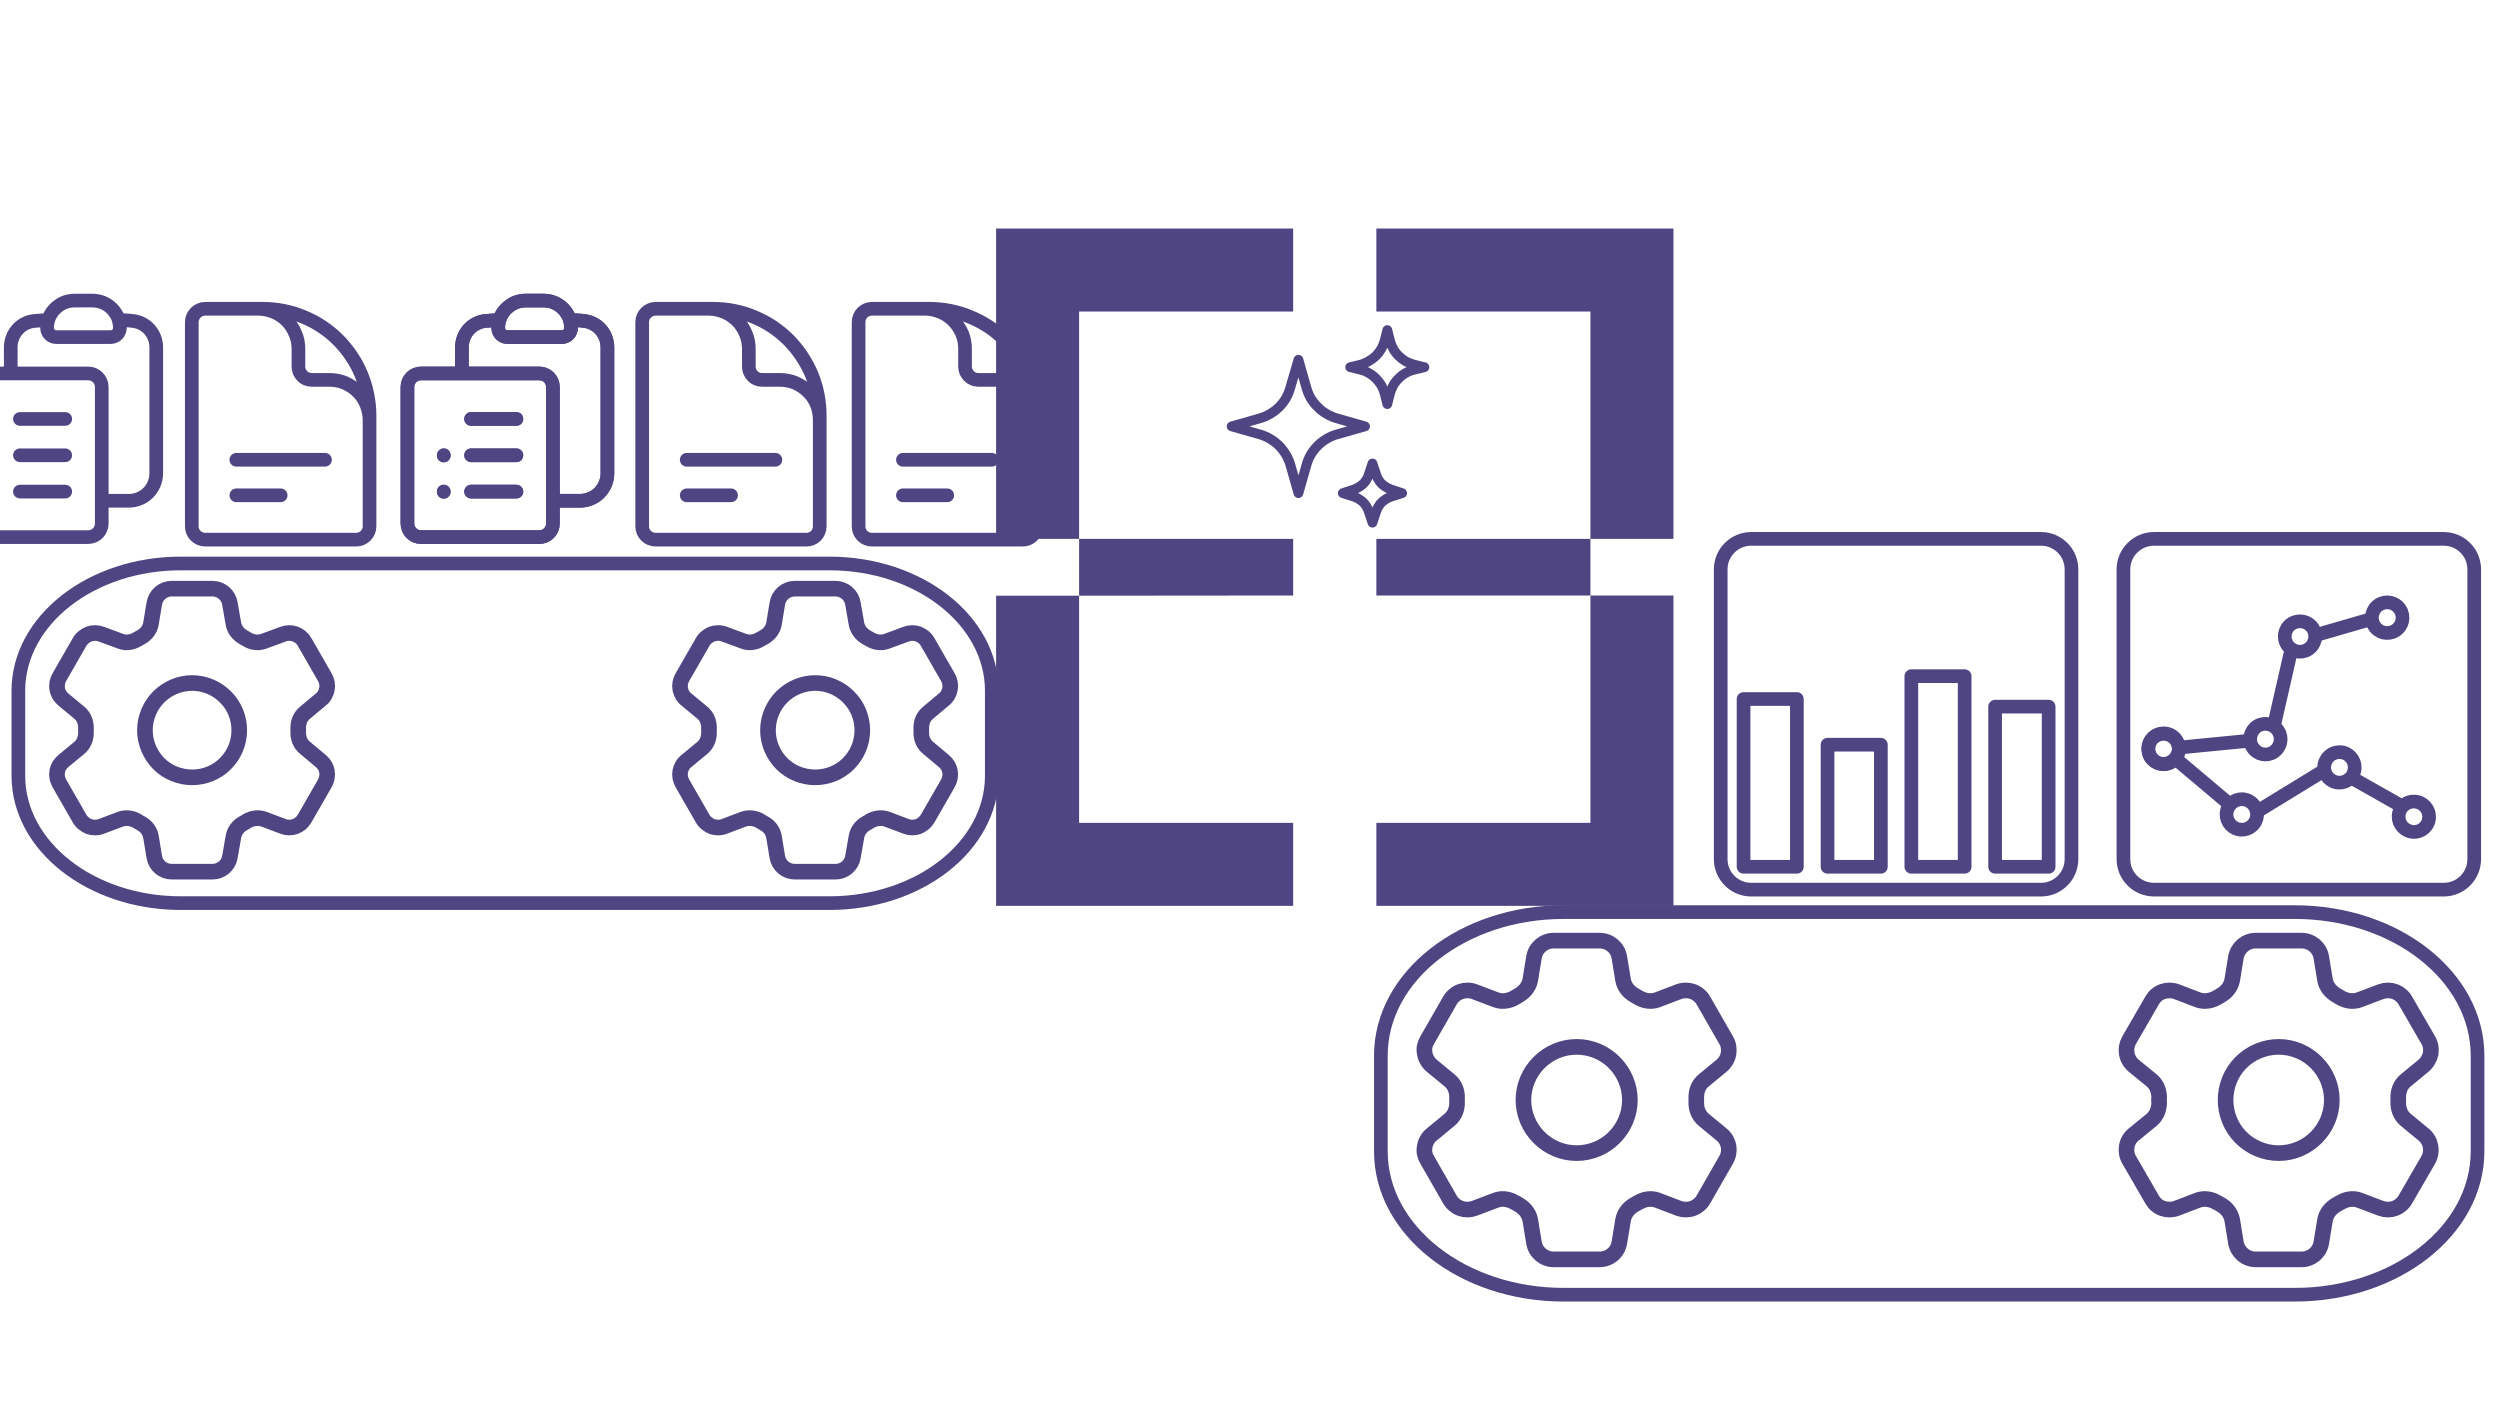 <svg version="1.2" xmlns="http://www.w3.org/2000/svg" viewBox="0 0 1280 720" width="1280" height="720">
	<title>ai-automation-in-education</title>
	<style>
		.s0 { fill: none;stroke: #4e4582;stroke-linejoin: round;stroke-width: 7 } 
		.s1 { fill: none;stroke: #4e4582;stroke-linecap: round;stroke-linejoin: round;stroke-width: 7 } 
		.s2 { fill: none;stroke: #4e4582;stroke-linecap: round;stroke-linejoin: round;stroke-width: 5 } 
		.s3 { fill: #4e4582 } 
		.s4 { fill: none;stroke: #4e4582;stroke-linecap: round;stroke-linejoin: round;stroke-width: 8 } 
		.s5 { fill: none;stroke: #4e4582;stroke-width: 7 } 
	</style>
	<path class="s0" d="m1045 455.5h-148.4c-8.6 0-15.6-7-15.6-15.6v-148.4c0-8.6 7-15.6 15.6-15.6h148.4c8.6 0 15.6 7 15.6 15.6v148.4c0 8.6-7 15.6-15.6 15.6z"/>
	<path class="s1" d="m920 357.9v85.9h-27.3v-85.9z"/>
	<path class="s1" d="m963 381.3v62.5h-27.3v-62.5z"/>
	<path class="s1" d="m1005.9 346.2v97.6h-27.3v-97.6z"/>
	<path class="s1" d="m1048.9 361.8v82h-27.4v-82z"/>
	<path id="Layer copy 13" class="s0" d="m1251.2 455.5h-148.3c-8.7 0-15.7-7-15.7-15.6v-148.4c0-8.6 7-15.6 15.7-15.6h148.3c8.6 0 15.6 7 15.6 15.6v148.4c0 8.6-7 15.6-15.6 15.6z"/>
	<path id="Layer copy 18" class="s1" d="m1111.9 390.1c-3.6 2.3-8.5 1.2-10.8-2.4-2.3-3.7-1.2-8.5 2.5-10.8 3.7-2.3 8.5-1.2 10.8 2.5 2.3 3.6 1.2 8.4-2.5 10.7z"/>
	<path id="Layer copy 19" class="s1" d="m1164 385.1c-3.6 2.3-8.4 1.2-10.7-2.5-2.3-3.6-1.2-8.5 2.4-10.8 3.7-2.3 8.5-1.2 10.8 2.5 2.3 3.7 1.2 8.5-2.5 10.8z"/>
	<path id="Layer copy 20" class="s1" d="m1181.7 332.5c-3.6 2.3-8.4 1.2-10.7-2.5-2.3-3.6-1.2-8.5 2.4-10.7 3.7-2.3 8.5-1.2 10.8 2.4 2.3 3.7 1.2 8.5-2.5 10.8z"/>
	<path id="Layer copy 21" class="s1" d="m1226.4 322.9c-3.7 2.3-8.5 1.2-10.8-2.5-2.3-3.6-1.2-8.5 2.5-10.8 3.7-2.3 8.5-1.2 10.8 2.5 2.3 3.7 1.2 8.5-2.5 10.8z"/>
	<path id="Layer copy 22" class="s1" d="m1116.4 382.7l34.8-3.4"/>
	<path id="Layer copy 23" class="s1" d="m1164.4 371l8.6-37.7"/>
	<path id="Layer copy 24" class="s1" d="m1186.3 325l27.3-7.9"/>
	<path id="Layer copy 25" class="s1" d="m1105.9 390.9c-4.2-1-6.7-5.3-5.7-9.5 1-4.2 5.2-6.7 9.4-5.7 4.2 1 6.8 5.2 5.7 9.4-1 4.2-5.2 6.8-9.4 5.8z"/>
	<path id="Layer copy 26" class="s1" d="m1146 424.6c-4.2-1-6.8-5.2-5.8-9.4 1-4.2 5.2-6.8 9.4-5.8 4.2 1 6.8 5.2 5.8 9.4-1 4.2-5.2 6.8-9.4 5.8z"/>
	<path id="Layer copy 27" class="s1" d="m1196 400.5c-4.2-1-6.8-5.2-5.8-9.4 1-4.2 5.2-6.8 9.4-5.8 4.2 1 6.8 5.2 5.8 9.4-1 4.2-5.2 6.8-9.4 5.8z"/>
	<path id="Layer copy 28" class="s1" d="m1234.1 425.7c-4.2-1-6.8-5.2-5.8-9.4 1-4.2 5.2-6.7 9.4-5.7 4.2 1 6.8 5.2 5.8 9.4-1 4.2-5.2 6.8-9.4 5.7z"/>
	<path id="Layer copy 29" class="s1" d="m1114.4 388.9l26.7 22.5"/>
	<path id="Layer copy 30" class="s1" d="m1156.3 415.1l33-20.2"/>
	<path id="Layer copy 31" class="s1" d="m1204.5 398.5l24.7 14"/>
	<path class="s2" d="m668.9 238.1l-4.1 14.4-4.1-14.4q-0.8-2.8-2.3-5.3-1.5-2.5-3.5-4.6-2.1-2-4.6-3.5-2.5-1.5-5.3-2.3l-14.4-4.1 14.4-4.1q2.8-0.8 5.3-2.3 2.5-1.4 4.6-3.5 2-2 3.5-4.5 1.4-2.5 2.2-5.3l4.2-14.4 4.1 14.4q0.8 2.8 2.2 5.3 1.5 2.5 3.6 4.5 2 2.1 4.5 3.5 2.5 1.5 5.3 2.3l14.4 4.1-14.4 4.1q-2.8 0.8-5.3 2.3-2.5 1.5-4.5 3.5-2.1 2.1-3.6 4.6-1.4 2.5-2.2 5.3zm42.7-36.4l-1.3 5.2-1.3-5.2q-0.6-2.3-1.7-4.3-1.2-2-2.8-3.6-1.7-1.7-3.7-2.8-2-1.2-4.2-1.7l-5.3-1.3 5.3-1.3q2.2-0.6 4.2-1.8 2-1.1 3.7-2.7 1.6-1.7 2.8-3.7 1.1-2 1.7-4.3l1.3-5.2 1.3 5.2q0.6 2.3 1.7 4.3 1.1 2 2.8 3.7 1.6 1.6 3.6 2.8 2.1 1.1 4.3 1.7l5.3 1.3-5.3 1.3q-2.2 0.5-4.3 1.7-2 1.1-3.6 2.8-1.7 1.6-2.8 3.6-1.1 2-1.7 4.3zm-6.9 59.9l-2 6-2-6q-0.4-1.2-1.1-2.3-0.7-1.2-1.6-2.1-1-0.9-2.1-1.6-1.1-0.7-2.4-1.2l-6-1.9 6-2q1.3-0.5 2.4-1.2 1.1-0.7 2.1-1.6 0.9-0.9 1.6-2.1 0.7-1.1 1.1-2.3l2-6 2 6q0.4 1.2 1.1 2.3 0.7 1.2 1.6 2.1 1 0.9 2.1 1.6 1.1 0.7 2.4 1.2l6 2-6 1.9q-1.3 0.5-2.4 1.2-1.1 0.7-2.1 1.6-0.9 0.9-1.6 2.1-0.7 1.1-1.1 2.3z"/>
	<path class="s1" d="m236.5 191.2h-20.9c-3.9 0-7 3.1-7 7v69.8c0 3.9 3.1 7 7 7h60.5c3.9 0 7-3.1 7-7v-69.8c0-3.9-3.1-7-7-7zm4.7 41.9h23.2m-23.2 18.6h23.2m18.7 4.7h13.9c1.9 0 3.7-0.4 5.4-1.1 1.7-0.7 3.2-1.7 4.5-3 1.3-1.3 2.3-2.9 3-4.5 0.7-1.7 1.1-3.6 1.1-5.4v-64.5c0-7.1-5.2-13-12.3-13.6q-0.8-0.1-1.7-0.2-0.9 0-1.8-0.1-0.8 0-1.7-0.1-0.9-0.1-1.7-0.1m-36.1 0q-0.6 1.9-0.6 4.1c0 2.6 2.1 4.7 4.7 4.7h27.9q0.9 0 1.8-0.4 0.9-0.3 1.5-1 0.7-0.7 1-1.5 0.4-0.9 0.4-1.8 0-0.5-0.1-1 0-0.6-0.1-1.1-0.1-0.5-0.2-1-0.1-0.5-0.2-1m-36.1 0q0.7-2.2 2-4 1.3-1.8 3.1-3.1 1.8-1.4 3.9-2.1 2.2-0.7 4.4-0.7h9.3c6.3 0 11.6 4.2 13.4 9.9m-36.1 0q-3.5 0.2-6.9 0.5c-7.1 0.6-12.3 6.5-12.3 13.6v13.3m4.7 23.3h23.2m-37.2 0zm0 18.6v0.1zm0 18.6v0.1z"/>
	<path id="Layer copy 11" class="s1" d="m236.5 191.2h-20.9c-3.9 0-7 3.1-7 7v69.8c0 3.9 3.1 7 7 7h60.5c3.9 0 7-3.1 7-7v-69.8c0-3.9-3.1-7-7-7zm4.7 41.9h23.2m-23.2 18.6h23.2m18.7 4.7h13.9c1.9 0 3.7-0.4 5.4-1.1 1.7-0.7 3.2-1.7 4.5-3 1.3-1.3 2.3-2.9 3-4.5 0.7-1.7 1.1-3.6 1.1-5.4v-64.5c0-7.1-5.2-13-12.3-13.6q-0.8-0.1-1.7-0.2-0.9 0-1.8-0.1-0.8 0-1.7-0.1-0.9-0.1-1.7-0.1m-36.1 0q-0.6 1.9-0.6 4.1c0 2.6 2.1 4.7 4.7 4.7h27.9q0.9 0 1.8-0.4 0.9-0.3 1.5-1 0.7-0.7 1-1.5 0.4-0.9 0.4-1.8 0-0.5-0.1-1 0-0.6-0.1-1.1-0.1-0.5-0.2-1-0.1-0.5-0.2-1m-36.1 0q0.7-2.2 2-4 1.3-1.8 3.1-3.1 1.8-1.4 3.9-2.1 2.2-0.7 4.4-0.7h9.3c6.3 0 11.6 4.2 13.4 9.9m-36.1 0q-3.5 0.2-6.9 0.5c-7.1 0.6-12.3 6.5-12.3 13.6v13.3m4.7 23.3h23.2m-37.2 0zm0 18.6v0.1zm0 18.6v0.1z"/>
	<path id="Layer copy 12" class="s1" d="m5.5 191.2h-20.9c-3.9 0-7 3.1-7 7v69.8c0 3.9 3.1 7 7 7h60.5c3.9 0 7-3.1 7-7v-69.8c0-3.9-3.1-7-7-7zm4.7 41.9h23.2m-23.2 18.6h23.2m18.7 4.7h13.9c1.9 0 3.7-0.4 5.4-1.1 1.7-0.7 3.2-1.7 4.5-3 1.3-1.3 2.3-2.9 3-4.5 0.7-1.7 1.1-3.6 1.1-5.4v-64.5c0-7.1-5.2-13-12.3-13.6q-0.8-0.1-1.7-0.2-0.9 0-1.8-0.1-0.8 0-1.7-0.1-0.9-0.1-1.7-0.1m-36.1 0q-0.6 1.9-0.6 4.1c0 2.6 2.1 4.7 4.7 4.7h27.9q0.9 0 1.8-0.4 0.9-0.3 1.5-1 0.7-0.7 1-1.5 0.4-0.9 0.4-1.8 0-0.5-0.1-1 0-0.6-0.1-1.1-0.1-0.5-0.2-1-0.1-0.5-0.2-1m-36.1 0q0.7-2.2 2-4 1.3-1.8 3.1-3.1 1.8-1.4 3.9-2.1 2.2-0.7 4.4-0.7h9.3c6.3 0 11.6 4.2 13.4 9.9m-36.1 0q-3.5 0.2-6.9 0.5c-7.1 0.6-12.3 6.5-12.3 13.6v13.3m4.7 23.3h23.2m-37.2 0zm0 18.6v0.1zm0 18.6v0.1z"/>
	<path class="s3" d="m662.1 159.5v-42.5h-152.1v158.9h42.5v-116.4z"/>
	<path class="s3" d="m814.3 159.5v116.4h42.5v-158.9h-152.1v42.5z"/>
	<path class="s3" d="m704.7 421.3v42.5h152.1v-158.9h-42.5v116.4z"/>
	<path class="s3" d="m552.5 421.3v-116.3h-42.5v158.8h152.1v-42.5z"/>
	<path class="s3" d="m814.3 275.9v29h-109.6v-29z"/>
	<path class="s3" d="m662.1 275.9v29l-109.6 0.1v-29.1z"/>
	<g id="Folder 1">
	</g>
	<g id="Folder 1 copy">
	</g>
	<path id="Layer copy" class="s4" d="m785.4 490.1c0.8-4.9 5.1-8.5 10.1-8.5h23.5c5 0 9.3 3.6 10.1 8.5l1.9 11.6c0.6 3.4 2.8 6.2 5.9 7.9q1 0.6 2 1.2c2.9 1.7 6.5 2.3 9.7 1.1l11-4.2q1.7-0.6 3.6-0.6 1.8 0 3.5 0.6 1.7 0.6 3.1 1.8 1.4 1.1 2.3 2.7l11.7 20.4q0.9 1.5 1.2 3.3 0.3 1.8 0 3.6-0.3 1.8-1.2 3.3-0.9 1.6-2.3 2.8l-9.1 7.5c-2.7 2.1-4 5.5-3.9 9q0 0.2 0 0.5 0 0.3 0 0.6 0 0.3 0 0.6 0 0.3 0 0.6c-0.1 3.4 1.2 6.8 3.9 9l9.1 7.5c3.8 3.1 4.8 8.6 2.3 12.9l-11.7 20.4q-0.9 1.6-2.3 2.7-1.4 1.2-3.1 1.8-1.7 0.6-3.6 0.6-1.8 0-3.5-0.6l-11-4.2c-3.2-1.2-6.8-0.6-9.8 1.2q-0.2 0.1-0.5 0.2-0.2 0.2-0.4 0.3-0.3 0.2-0.5 0.3-0.3 0.2-0.6 0.3c-3 1.7-5.2 4.5-5.8 7.9l-1.9 11.6c-0.8 4.9-5.1 8.5-10.1 8.5h-23.5c-5 0-9.3-3.6-10.1-8.5l-1.9-11.6c-0.6-3.4-2.9-6.2-5.9-7.9q-0.2-0.1-0.5-0.3-0.2-0.1-0.5-0.3-0.2-0.1-0.5-0.3-0.2-0.1-0.5-0.2c-2.9-1.8-6.5-2.4-9.7-1.2l-11.1 4.2q-1.7 0.6-3.5 0.6-1.8 0-3.5-0.6-1.7-0.6-3.1-1.8-1.4-1.1-2.3-2.7l-11.7-20.4q-0.9-1.5-1.3-3.3-0.3-1.8 0.1-3.6 0.3-1.8 1.2-3.3 0.9-1.6 2.3-2.7l9.1-7.5c2.7-2.2 4-5.6 3.9-9q0-0.3 0-0.6 0-0.3 0-0.6 0-0.3 0-0.6 0-0.3 0-0.5c0.1-3.5-1.2-6.9-3.9-9l-9.1-7.5q-1.4-1.2-2.3-2.8-0.9-1.5-1.2-3.3-0.4-1.8-0.1-3.6 0.4-1.7 1.3-3.3l11.7-20.4q0.9-1.6 2.3-2.7 1.4-1.2 3.1-1.8 1.7-0.6 3.5-0.6 1.9 0 3.5 0.6l11.1 4.2c3.2 1.2 6.8 0.6 9.7-1.1q1-0.6 2-1.2c3-1.7 5.3-4.5 5.9-7.9 0 0 1.9-11.6 1.9-11.6z"/>
	<path id="Layer copy 2" class="s4" d="m834.5 563.2c0 7.2-2.9 14.1-8 19.2-5.1 5.1-12 8-19.3 8-7.2 0-14.1-2.9-19.2-8-5.1-5.1-8-12-8-19.2 0-7.2 2.9-14.1 8-19.2 5.1-5.1 12-8 19.2-8 7.3 0 14.2 2.9 19.3 8 5.1 5.1 8 12 8 19.2z"/>
	<path id="Layer copy 3" class="s4" d="m1144.8 490.1c0.9-4.9 5.1-8.5 10.1-8.5h23.5c5 0 9.3 3.6 10.1 8.5l1.9 11.6c0.6 3.4 2.9 6.2 5.9 7.9q1 0.6 2 1.2c2.9 1.7 6.5 2.3 9.7 1.1l11.1-4.2q1.7-0.6 3.5-0.6 1.8 0 3.5 0.6 1.7 0.6 3.1 1.8 1.4 1.1 2.3 2.7l11.8 20.4q0.9 1.5 1.2 3.3 0.3 1.8 0 3.6-0.4 1.8-1.3 3.3-0.9 1.6-2.3 2.8l-9.1 7.5c-2.7 2.1-4 5.5-3.9 9q0 0.2 0 0.5 0 0.3 0 0.6 0 0.3 0 0.6 0 0.3 0 0.6c-0.1 3.4 1.2 6.8 3.9 9l9.1 7.5c3.8 3.1 4.8 8.6 2.4 12.9l-11.8 20.4q-0.9 1.6-2.3 2.7-1.4 1.2-3.1 1.8-1.7 0.6-3.5 0.6-1.8 0-3.5-0.6l-11.1-4.2c-3.2-1.2-6.8-0.6-9.7 1.2q-0.3 0.1-0.5 0.2-0.3 0.2-0.5 0.3-0.3 0.2-0.5 0.3-0.3 0.2-0.5 0.3c-3 1.7-5.3 4.5-5.9 7.9l-1.9 11.6c-0.8 4.9-5.1 8.5-10.1 8.5h-23.5c-5 0-9.2-3.6-10.1-8.5l-1.9-11.6c-0.6-3.4-2.8-6.2-5.8-7.9q-0.3-0.1-0.5-0.3-0.3-0.1-0.5-0.3-0.3-0.1-0.5-0.3-0.3-0.1-0.5-0.2c-3-1.8-6.6-2.4-9.8-1.2l-11 4.2q-1.7 0.6-3.5 0.6-1.8 0-3.6-0.6-1.7-0.6-3.1-1.8-1.3-1.1-2.2-2.7l-11.8-20.4q-0.9-1.5-1.2-3.3-0.3-1.8 0-3.6 0.3-1.8 1.2-3.3 0.9-1.6 2.3-2.7l9.2-7.5c2.6-2.2 3.9-5.6 3.9-9q-0.1-0.3-0.1-0.6 0-0.3 0-0.6 0-0.3 0-0.6 0-0.3 0.1-0.5c0-3.5-1.3-6.9-3.9-9l-9.2-7.5q-1.4-1.2-2.3-2.8-0.9-1.5-1.2-3.3-0.3-1.8 0-3.6 0.3-1.7 1.2-3.3l11.8-20.4q0.9-1.6 2.2-2.7 1.4-1.2 3.1-1.8 1.8-0.6 3.6-0.6 1.8 0 3.5 0.6l11 4.2c3.2 1.2 6.8 0.6 9.8-1.1q1-0.6 2-1.2c3-1.7 5.2-4.5 5.8-7.9 0 0 1.9-11.6 1.9-11.6z"/>
	<path id="Layer copy 4" class="s4" d="m1193.9 563.2c0 7.2-2.9 14.1-8 19.2-5.1 5.1-12 8-19.2 8-7.2 0-14.2-2.9-19.3-8-5.1-5.1-7.9-12-7.9-19.2 0-7.2 2.8-14.1 7.9-19.2 5.1-5.1 12.1-8 19.3-8 7.2 0 14.1 2.9 19.2 8 5.1 5.1 8 12 8 19.2z"/>
	<path id="Layer copy 43" class="s5" d="m1174.9 662.9h-374.3c-51.7 0-93.6-32.9-93.6-73.4v-49c0-40.6 41.9-73.5 93.6-73.5h374.3c51.7 0 93.6 32.9 93.6 73.5v49c0 40.5-41.9 73.4-93.6 73.4z"/>
	<path id="Layer copy 5" class="s4" d="m79 309c0.7-4.4 4.5-7.6 8.9-7.6h20.9c4.4 0 8.2 3.2 8.9 7.6l1.8 10.3c0.5 3 2.5 5.5 5.2 7q0.8 0.5 1.7 1c2.6 1.6 5.8 2.1 8.7 1l9.8-3.6q1.5-0.6 3.1-0.6 1.6 0 3.1 0.5 1.5 0.6 2.8 1.6 1.2 1 2 2.4l10.4 18.1q0.8 1.4 1.1 3 0.3 1.6 0 3.1-0.3 1.6-1.1 3-0.8 1.4-2.1 2.4l-8 6.7c-2.4 1.9-3.6 4.9-3.5 8q0 0.2 0 0.5 0 0.2 0 0.5 0 0.2 0 0.5 0 0.3 0 0.5c-0.1 3.1 1.1 6.1 3.5 8l8 6.7c3.5 2.8 4.3 7.6 2.1 11.5l-10.4 18.1q-0.8 1.3-2 2.4-1.3 1-2.8 1.6-1.5 0.5-3.1 0.5-1.6 0-3.1-0.6l-9.8-3.7c-2.9-1-6.1-0.5-8.7 1q-0.2 0.2-0.4 0.3-0.2 0.1-0.5 0.3-0.2 0.1-0.4 0.2-0.2 0.1-0.5 0.3c-2.6 1.4-4.6 3.9-5.1 7l-1.8 10.3c-0.7 4.3-4.5 7.5-8.9 7.5h-20.9c-4.4 0-8.2-3.2-8.9-7.5l-1.7-10.3c-0.5-3.1-2.5-5.6-5.2-7q-0.2-0.2-0.5-0.3-0.2-0.1-0.4-0.2-0.2-0.2-0.4-0.3-0.3-0.1-0.5-0.3c-2.6-1.5-5.8-2-8.6-1l-9.8 3.7q-1.5 0.6-3.2 0.6-1.6 0-3.1-0.5-1.5-0.6-2.7-1.6-1.3-1-2.1-2.4l-10.4-18.1q-0.8-1.4-1.1-3-0.3-1.6 0-3.2 0.3-1.6 1.1-2.9 0.9-1.4 2.1-2.4l8.1-6.7c2.3-1.9 3.5-4.9 3.4-8q0-0.2 0-0.5 0-0.3 0-0.5 0-0.3 0-0.5 0-0.3 0-0.5c0.1-3.1-1.1-6.1-3.4-8l-8.1-6.7q-1.2-1-2.1-2.4-0.8-1.4-1.1-2.9-0.2-1.6 0-3.2 0.3-1.6 1.1-3l10.4-18.1q0.8-1.4 2.1-2.4 1.2-1 2.7-1.6 1.5-0.5 3.2-0.5 1.6 0 3.1 0.6l9.8 3.6c2.8 1.1 6 0.6 8.6-1q0.9-0.5 1.8-1c2.7-1.5 4.7-4 5.2-7 0 0 1.7-10.3 1.7-10.3z"/>
	<path id="Layer copy 6" class="s4" d="m122.5 373.9c0 6.4-2.5 12.5-7.1 17.1-4.5 4.5-10.6 7-17 7-6.4 0-12.6-2.5-17.1-7-4.5-4.6-7.1-10.7-7.1-17.1 0-6.4 2.6-12.6 7.1-17.1 4.5-4.5 10.7-7.1 17.1-7.1 6.4 0 12.5 2.6 17 7.1 4.6 4.5 7.1 10.7 7.1 17.1z"/>
	<path id="Layer copy 7" class="s4" d="m398 309c0.7-4.4 4.5-7.6 8.9-7.6h20.9c4.4 0 8.2 3.2 8.9 7.6l1.8 10.3c0.5 3 2.5 5.5 5.1 7q0.9 0.5 1.8 1c2.6 1.6 5.8 2.1 8.7 1l9.8-3.6q1.5-0.6 3.1-0.6 1.6 0 3.1 0.5 1.5 0.6 2.8 1.6 1.2 1 2 2.4l10.4 18.1q0.8 1.4 1.1 3 0.3 1.6 0 3.1-0.3 1.6-1.1 3-0.8 1.4-2.1 2.4l-8 6.7c-2.4 1.9-3.6 4.9-3.5 8q0 0.2 0 0.5 0 0.2 0 0.5 0 0.2 0 0.5 0 0.3 0 0.5c-0.1 3.1 1.1 6.1 3.5 8l8 6.7c3.5 2.8 4.3 7.6 2.1 11.5l-10.4 18.1q-0.8 1.3-2.1 2.4-1.2 1-2.7 1.6-1.5 0.5-3.1 0.5-1.6 0-3.1-0.6l-9.8-3.7c-2.9-1-6.1-0.5-8.7 1q-0.2 0.2-0.4 0.3-0.3 0.1-0.5 0.3-0.2 0.1-0.4 0.2-0.2 0.1-0.5 0.3c-2.6 1.4-4.6 3.9-5.1 7l-1.8 10.3c-0.7 4.3-4.5 7.5-8.9 7.5h-20.9c-4.4 0-8.2-3.2-8.9-7.5l-1.7-10.3c-0.5-3.1-2.5-5.6-5.2-7q-0.2-0.2-0.5-0.3-0.2-0.1-0.4-0.2-0.2-0.2-0.4-0.3-0.3-0.1-0.5-0.3c-2.6-1.5-5.8-2-8.6-1l-9.8 3.7q-1.5 0.6-3.2 0.6-1.6 0-3.1-0.5-1.5-0.6-2.7-1.6-1.3-1-2.1-2.4l-10.4-18.1q-0.8-1.4-1.1-3-0.3-1.6 0-3.2 0.3-1.6 1.1-2.9 0.8-1.4 2.1-2.4l8.1-6.7c2.3-1.9 3.5-4.9 3.4-8q0-0.2 0-0.5 0-0.3 0-0.5 0-0.3 0-0.5 0-0.3 0-0.5c0.1-3.1-1.1-6.1-3.4-8l-8.1-6.7q-1.3-1-2.1-2.4-0.8-1.4-1.1-2.9-0.3-1.6 0-3.2 0.3-1.6 1.1-3l10.4-18.1q0.8-1.4 2.1-2.4 1.2-1 2.7-1.6 1.5-0.5 3.1-0.5 1.7 0 3.2 0.6l9.8 3.6c2.8 1.1 6 0.6 8.6-1q0.9-0.5 1.8-1c2.7-1.5 4.7-4 5.2-7 0 0 1.7-10.3 1.7-10.3z"/>
	<path id="Layer copy 8" class="s4" d="m441.5 373.9c0 6.4-2.5 12.5-7.1 17.1-4.5 4.5-10.6 7-17 7-6.4 0-12.6-2.5-17.1-7-4.5-4.6-7.1-10.7-7.1-17.1 0-6.4 2.6-12.6 7.1-17.1 4.5-4.5 10.7-7.1 17.1-7.1 6.4 0 12.5 2.6 17 7.1 4.6 4.5 7.1 10.7 7.1 17.1z"/>
	<path id="Layer copy 44" class="s5" d="m424.7 462.4h-332.2c-45.9 0-83.1-29.2-83.1-65.2v-43.5c0-36 37.2-65.2 83.1-65.2h332.2c45.9 0 83.1 29.2 83.1 65.2v43.5c0 36-37.2 65.2-83.1 65.2z"/>
	<path class="s1" d="m134.6 158.1h-29.5c-3.8 0-6.9 3.1-6.9 6.8v104.6c0 3.8 3.1 6.8 6.9 6.8h77.2c3.8 0 6.9-3 6.9-6.8v-56.8c0-7.2-1.5-14.3-4.2-20.9-2.7-6.6-6.8-12.6-11.8-17.7-5.1-5.1-11.1-9.1-17.7-11.8-6.6-2.8-13.7-4.2-20.9-4.2zm-13.6 77.3h45.4m-45.4 18.2h22.7m45.5-22.7v-16c0-2.6-0.6-5.3-1.6-7.8-1-2.5-2.5-4.7-4.4-6.6-1.9-1.9-4.2-3.4-6.7-4.5-2.5-1-5.1-1.5-7.8-1.5h-9.1q-1.3 0-2.6-0.5-1.3-0.5-2.2-1.5-1-1-1.5-2.2-0.5-1.3-0.5-2.6v-9.1c0-2.7-0.5-5.4-1.6-7.8-1-2.5-2.5-4.8-4.4-6.7-1.9-1.9-4.2-3.4-6.6-4.4-2.5-1-5.2-1.6-7.9-1.6h-11.3"/>
	<path id="Layer copy 9" class="s1" d="m365.2 158.1h-29.5c-3.8 0-6.9 3.1-6.9 6.8v104.6c0 3.8 3.1 6.8 6.9 6.8h77.2c3.8 0 6.8-3 6.8-6.8v-56.8c0-7.2-1.4-14.3-4.1-20.9-2.8-6.6-6.8-12.6-11.8-17.7-5.1-5.1-11.1-9.1-17.7-11.8-6.6-2.8-13.7-4.2-20.9-4.2zm-13.6 77.3h45.4m-45.4 18.2h22.7m45.4-22.7v-16c0-2.6-0.5-5.3-1.5-7.8-1-2.5-2.5-4.7-4.4-6.6-1.9-1.9-4.2-3.4-6.7-4.5-2.5-1-5.1-1.5-7.8-1.5h-9.1q-1.4 0-2.6-0.5-1.3-0.5-2.2-1.5-1-1-1.5-2.2-0.5-1.3-0.5-2.6v-9.1c0-2.7-0.5-5.4-1.6-7.8-1-2.5-2.5-4.8-4.4-6.7-1.9-1.9-4.2-3.4-6.6-4.4-2.5-1-5.2-1.6-7.9-1.6h-11.3"/>
	<path id="Layer copy 10" class="s1" d="m475.9 158.1h-29.5c-3.8 0-6.8 3.1-6.8 6.8v104.6c0 3.8 3 6.8 6.8 6.8h77.3c3.7 0 6.8-3 6.8-6.8v-56.8c0-7.2-1.4-14.3-4.2-20.9-2.7-6.6-6.7-12.6-11.8-17.7-5-5.1-11.1-9.1-17.7-11.8-6.6-2.8-13.7-4.2-20.9-4.2zm-13.6 77.3h45.5m-45.5 18.2h22.7m45.5-22.7v-16c0-2.6-0.5-5.3-1.6-7.8-1-2.5-2.5-4.7-4.4-6.6-1.9-1.9-4.2-3.4-6.6-4.5-2.5-1-5.2-1.5-7.9-1.5h-9.1q-1.3 0-2.6-0.5-1.2-0.5-2.2-1.5-0.9-1-1.5-2.2-0.5-1.3-0.5-2.6v-9.1c0-2.7-0.5-5.4-1.5-7.8-1.1-2.5-2.6-4.8-4.5-6.7-1.9-1.9-4.1-3.4-6.6-4.4-2.5-1-5.1-1.6-7.8-1.6h-11.4"/>
	<g id="Layer 1">
	</g>
</svg>